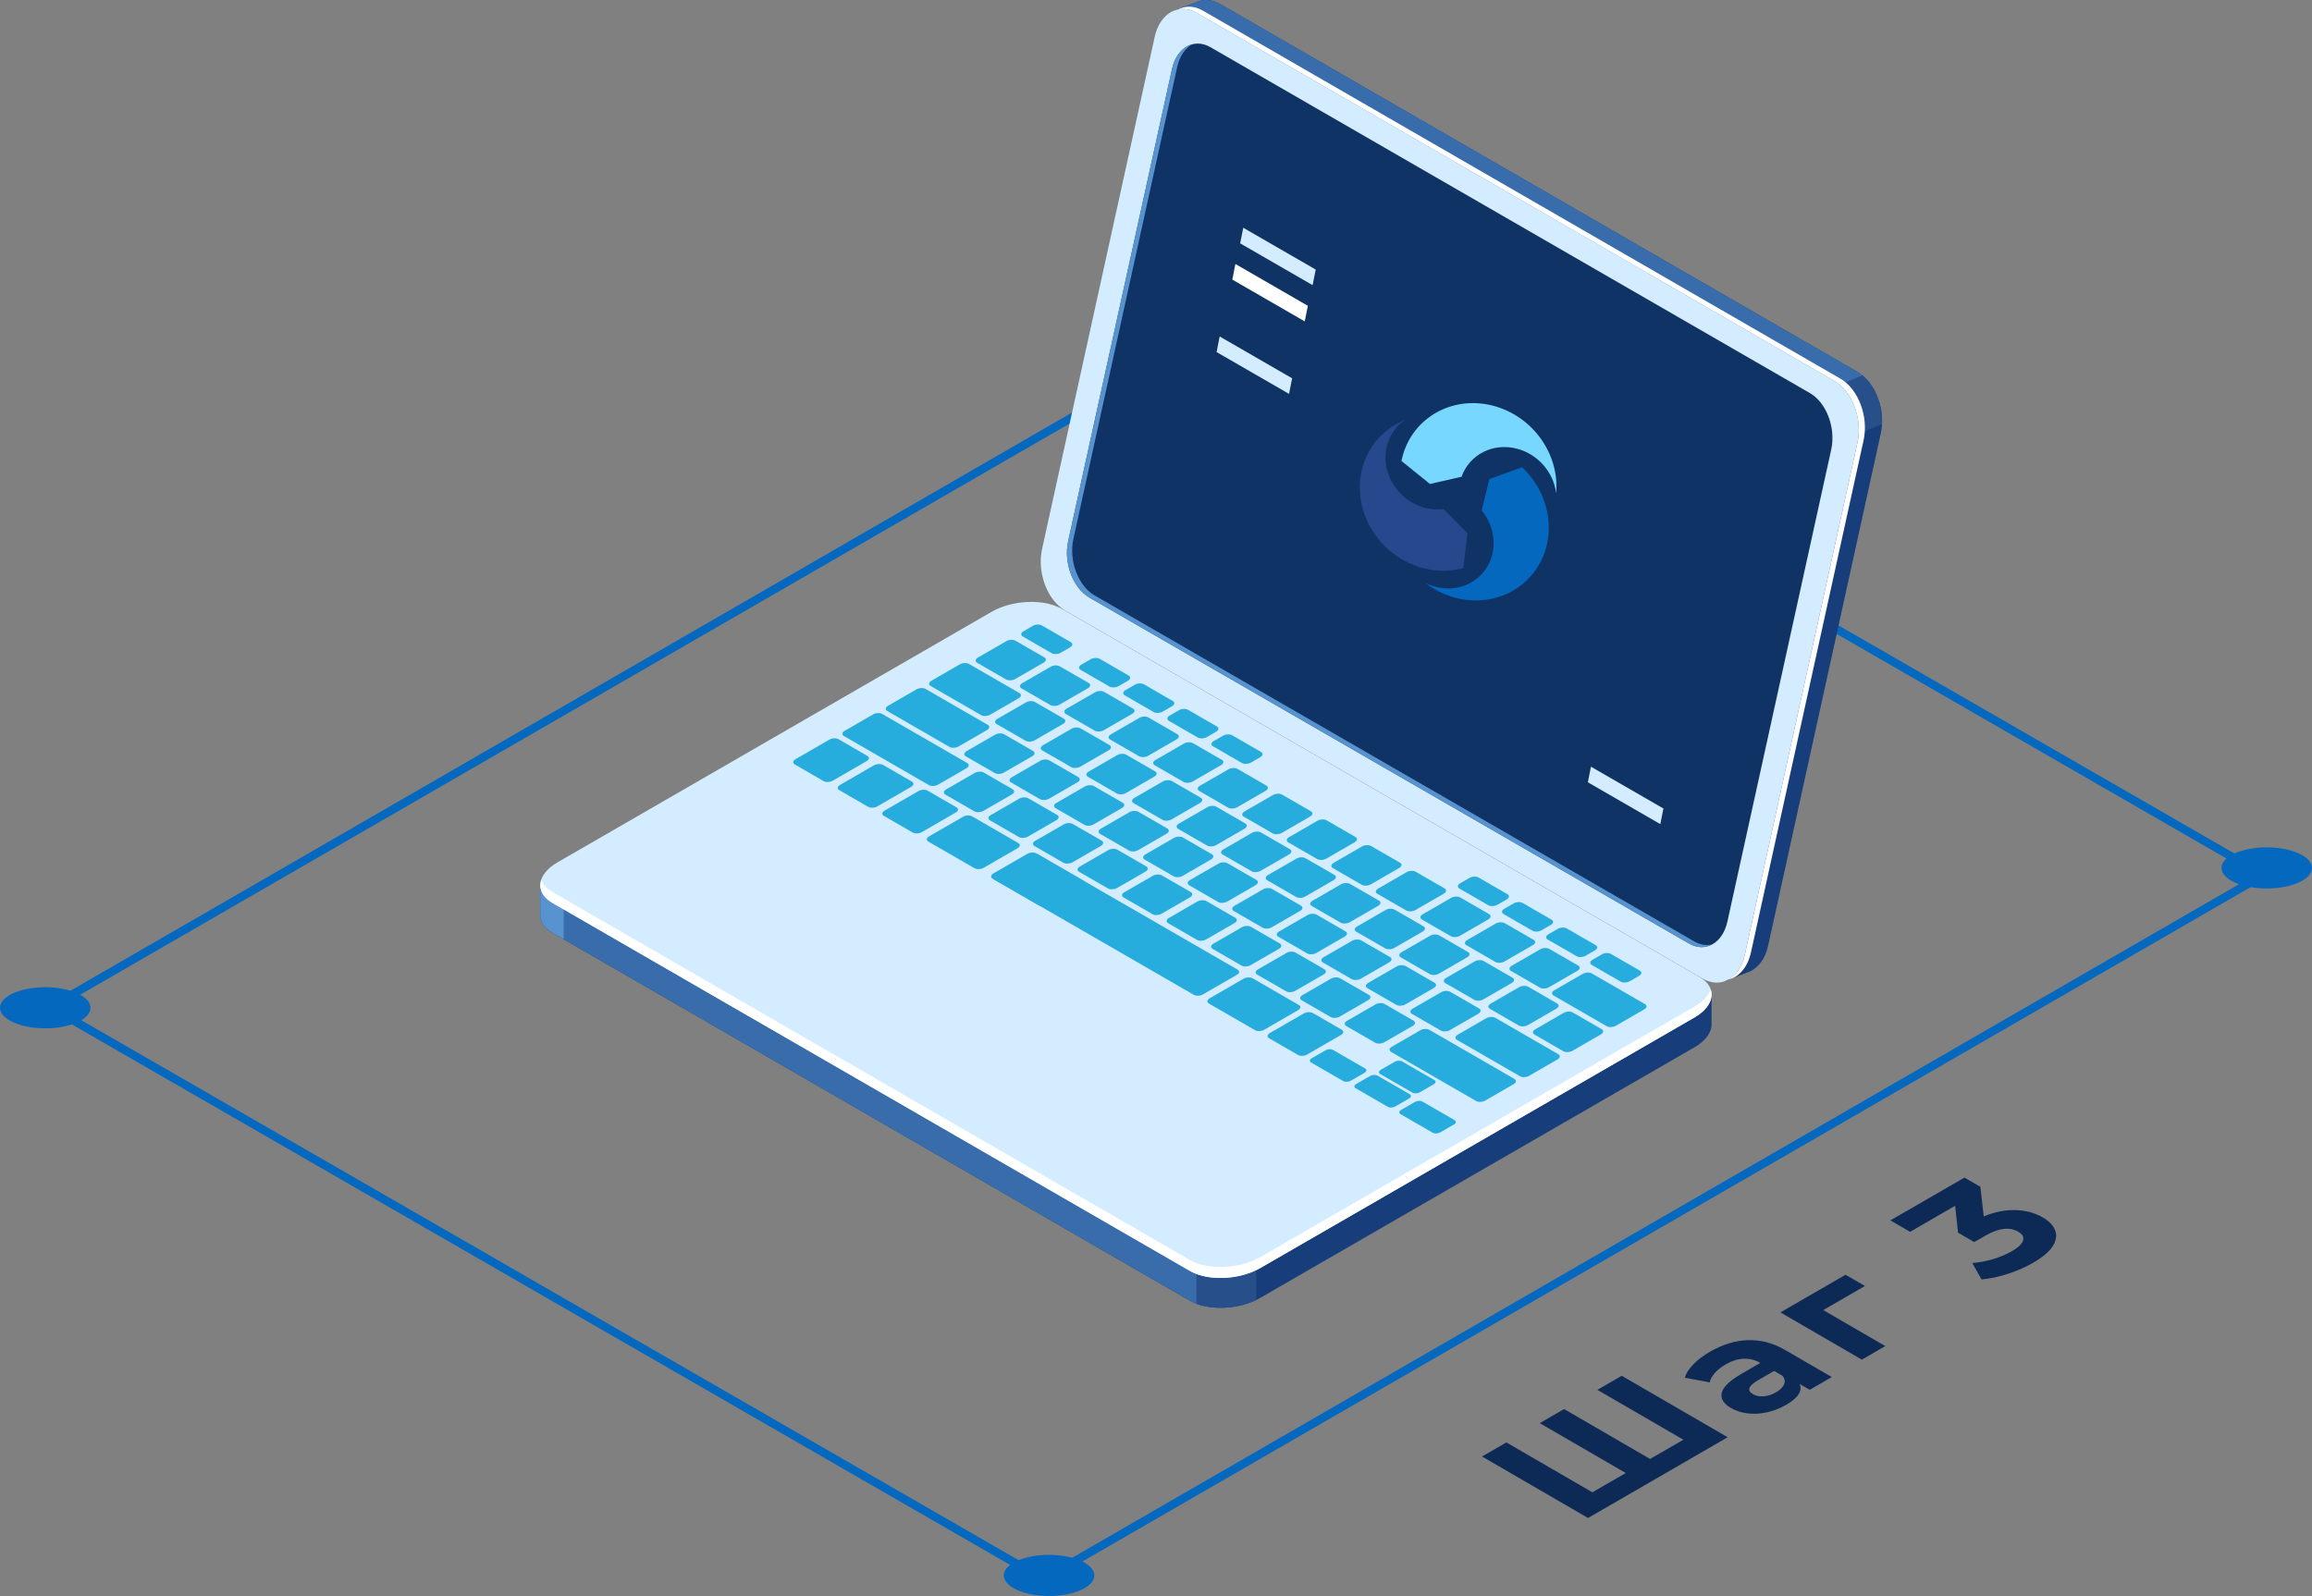 <?xml version="1.0" encoding="UTF-8"?> <!-- Generator: Adobe Illustrator 23.1.0, SVG Export Plug-In . SVG Version: 6.00 Build 0) --> <svg xmlns="http://www.w3.org/2000/svg" xmlns:xlink="http://www.w3.org/1999/xlink" id="Слой_1" x="0px" y="0px" width="281px" height="194px" viewBox="0 0 281 194" style="enable-background:new 0 0 281 194;" xml:space="preserve"><rect x="0" y="0" width="281" height="194" fill="#808080" stroke="none"/> <style type="text/css"> .st0{fill:#0468BF;} .st1{enable-background:new ;} .st2{clip-path:url(#SVGID_2_);} .st3{fill:#0D2956;} .st4{fill:#78D7FF;} .st5{fill:#26488C;} .st6{fill:#D4ECFF;} .st7{fill:#FFFFFF;} .st8{fill:#5793CE;} .st9{clip-path:url(#SVGID_4_);} .st10{clip-path:url(#SVGID_6_);} .st11{fill:#396CAA;} .st12{fill:#26ADDD;} .st13{clip-path:url(#SVGID_8_);} .st14{fill:#173D7A;} .st15{fill:#274F89;} .st16{fill:#103366;} .st17{clip-path:url(#SVGID_10_);} .st18{fill:url(#SVGID_11_);} .st19{fill:url(#SVGID_12_);stroke:#FFFFFF;stroke-miterlimit:10;} .st20{fill:url(#SVGID_13_);} .st21{fill:url(#SVGID_14_);} .st22{fill:#09234C;} .st23{fill:url(#SVGID_15_);} </style> <g> <ellipse class="st0" cx="5.5" cy="122.5" rx="5.5" ry="2.5"></ellipse> <g> <path class="st0" d="M126.807,192.549l-0.253-0.145L5.102,122.427l0.761-0.438l148.533-85.755l0.253,0.146l121.452,69.977 l-0.761,0.438L126.807,192.549z M7.129,122.427l119.678,68.954l147.267-85.025L154.396,37.402L7.129,122.427z"></path> <ellipse class="st0" cx="275.5" cy="105.5" rx="5.5" ry="2.5"></ellipse> <g> <g> <g> <g class="st1"> <defs> <polygon id="SVGID_7_" class="st1" points="180.096,177.064 239.176,142.73 252.444,150.39 193.364,184.723 "></polygon> </defs> <clipPath id="SVGID_2_"> <use xlink:href="#SVGID_7_" style="overflow:visible;"></use> </clipPath> <g class="st2"> <g> <g> <g> <polyline class="st3" points="197.102,167.232 194.147,168.943 204.598,175.007 200.551,177.344 190.1,171.28 187.144,172.99 197.595,179.054 193.536,181.398 183.084,175.335 180.128,177.045 193.012,184.521 209.981,174.704 197.102,167.232 "></polyline> <path class="st3" d="M213.057,169.47c-0.773-0.446-0.566-1.01,0.608-1.692l1.966-1.135l1.009,0.59 c0.282,0.347,0.348,0.693,0.197,1.047c-0.157,0.35-0.474,0.667-0.962,0.951c-0.501,0.291-1.003,0.457-1.505,0.498 C213.86,169.772,213.427,169.684,213.057,169.47 M216.951,164.09c-1.458-0.842-2.957-1.237-4.498-1.186 c-1.553,0.052-3.096,0.52-4.619,1.404c-0.806,0.461-1.471,0.966-2.015,1.526c-0.544,0.553-0.898,1.098-1.054,1.633 l3.032,0.568c0.074-0.369,0.282-0.748,0.624-1.139c0.341-0.391,0.779-0.734,1.305-1.04 c0.755-0.439,1.498-0.671,2.217-0.697c0.713-0.022,1.388,0.147,2.014,0.509l-2.284,1.32 c-1.44,0.837-2.244,1.607-2.412,2.311c-0.161,0.708,0.211,1.327,1.137,1.862c0.575,0.332,1.238,0.546,1.983,0.638 c0.751,0.096,1.528,0.059,2.341-0.118c0.814-0.17,1.607-0.476,2.362-0.914c1.465-0.852,2.021-1.699,1.634-2.547 l1.232,0.719l2.683-1.552l-5.65-3.277C216.973,164.103,216.962,164.097,216.951,164.09"></path> <polyline class="st3" points="224.309,154.95 216.393,159.528 226.289,165.271 229.137,163.623 221.597,159.248 226.665,156.317 224.309,154.95 "></polyline> <path class="st3" d="M248.257,147.973c-0.957-0.553-2.062-0.845-3.303-0.878c-1.254-0.033-2.544,0.221-3.852,0.767 l-0.408-3.601l-1.935-1.117l-9.001,5.201l2.394,1.39l5.474-3.166l0.356,3.27l1.967,1.143l1.364-0.785 c1.592-0.925,2.917-1.086,3.969-0.479c0.004,0.002,0.008,0.005,0.012,0.007c0.53,0.306,0.723,0.667,0.585,1.08 c-0.144,0.417-0.587,0.837-1.336,1.272c-0.672,0.391-1.428,0.711-2.273,0.966c-0.845,0.254-1.697,0.417-2.556,0.487 l1.119,1.991c1.056-0.096,2.143-0.328,3.261-0.697c1.105-0.369,2.121-0.811,3.028-1.338 c1.161-0.675,1.959-1.353,2.381-2.035c0.416-0.686,0.508-1.323,0.269-1.917c-0.239-0.593-0.732-1.106-1.485-1.541 C248.277,147.984,248.267,147.978,248.257,147.973"></path> </g> </g> </g> </g> </g> </g> </g> </g> <ellipse class="st0" cx="127.5" cy="191.5" rx="5.5" ry="2.5"></ellipse> <g> <path class="st14" d="M225.762,45.21L148.285,0.479c-0.9-0.52-1.814-0.6-2.625-0.322l0.005-0.008l-0.141,0.053 c-0.011,0.005-0.023,0.008-0.034,0.013l-2.8,1.071l2.513,1.23c-0.011,0.046-0.026,0.09-0.036,0.137l-13.689,62.256 c-0.632,2.875,0.633,6.231,2.825,7.496l75.613,43.655l-0.27,3.204l3.06-1.186c1.028-0.481,1.851-1.568,2.191-3.117l13.69-62.256 C229.218,49.832,227.953,46.475,225.762,45.21z"></path> <path class="st11" d="M225.762,45.21L148.285,0.479c-0.9-0.52-1.814-0.6-2.625-0.322l0.005-0.008l-0.141,0.053 c-0.011,0.005-0.023,0.008-0.034,0.013l-2.8,1.071l2.513,1.23c-0.011,0.046-0.026,0.09-0.036,0.137l-9.387,42.671l37.908,29.534 l54.521-26.561C227.695,46.966,226.842,45.834,225.762,45.21z"></path> <path class="st15" d="M222.84,54.04l5.898-2.511c0.108-2.284-0.837-4.644-2.389-5.906l-9.336,3.927L222.84,54.04z"></path> <path class="st6" d="M206.954,118.961L129.478,74.23c-2.192-1.265-3.456-4.622-2.825-7.496l13.69-62.256 c0.632-2.875,2.92-4.179,5.112-2.914l77.476,44.731c2.192,1.265,3.456,4.622,2.825,7.496l-13.69,62.256 C211.434,118.921,209.146,120.226,206.954,118.961z"></path> <path class="st7" d="M223.674,46.022L146.198,1.292c-1.062-0.613-2.143-0.612-3.05-0.133c0.729-0.159,1.523-0.048,2.307,0.405 l77.476,44.731c2.192,1.266,3.456,4.622,2.825,7.497l-13.69,62.255c-0.326,1.482-1.095,2.536-2.061,3.046 c1.308-0.286,2.4-1.472,2.805-3.319l13.69-62.255C227.131,50.644,225.866,47.288,223.674,46.022z"></path> <path class="st7" d="M205.274,114.688L132.409,72.64c-2.006-1.158-3.163-4.229-2.585-6.86l12.618-57.378 c0.578-2.631,2.672-3.825,4.678-2.667l72.865,42.048c2.006,1.158,3.163,4.229,2.585,6.86l-12.618,57.378 C209.374,114.652,207.28,115.846,205.274,114.688z"></path> <path class="st16" d="M205.274,114.688L132.409,72.64c-2.006-1.158-3.163-4.229-2.585-6.86l12.618-57.378 c0.578-2.631,2.672-3.825,4.678-2.667l72.865,42.048c2.006,1.158,3.163,4.229,2.585,6.86l-12.618,57.378 C209.374,114.652,207.28,115.846,205.274,114.688z"></path> <path class="st8" d="M205.909,114.429l-72.865-42.048c-2.006-1.158-3.163-4.229-2.585-6.859l12.618-57.378 c0.293-1.331,0.975-2.29,1.836-2.767c-1.155,0.297-2.11,1.38-2.471,3.026L129.824,65.78c-0.578,2.631,0.579,5.702,2.585,6.86 l72.865,42.048c0.991,0.572,2.001,0.566,2.842,0.1C207.424,114.967,206.661,114.863,205.909,114.429z"></path> <path class="st14" d="M208.023,120.909l-10.59-1.398l-68.364-39.47c-2.192-1.265-6.02-1.107-8.551,0.354l-48.442,27.958 l-6.404-0.846v3.633l0.006,0.001c-0.042,0.84,0.436,1.647,1.47,2.244l77.476,44.731c2.192,1.265,6.02,1.107,8.551-0.354 l52.756-30.448c1.424-0.822,2.133-1.881,2.092-2.875l0,0V120.909z"></path> <path class="st11" d="M156.657,95.969l-4.857-2.804H98.401l-26.325,15.189l-6.404-0.846v3.633l0.006,0.001 c-0.042,0.84,0.436,1.647,1.47,2.244l77.476,44.731c1.158,0.669,2.774,0.936,4.413,0.827L156.657,95.969z"></path> <path class="st8" d="M68.514,107.883l-2.842-0.375v3.633l0.006,0.001c-0.042,0.84,0.436,1.647,1.47,2.244l1.365,0.788V107.883z"></path> <path class="st15" d="M145.406,158.479c2.077,0.788,5.048,0.616,7.265-0.451v-8.105h-7.265V158.479z"></path> <path class="st6" d="M144.625,154.488l-77.476-44.731c-2.192-1.265-1.917-3.476,0.614-4.937l52.756-30.448 c2.531-1.461,6.359-1.62,8.551-0.354l77.476,44.731c2.192,1.265,1.917,3.476-0.614,4.937l-52.756,30.448 C150.645,155.594,146.817,155.753,144.625,154.488z"></path> <path class="st7" d="M205.932,122.358l-52.756,30.448c-2.531,1.461-6.359,1.62-8.551,0.355L67.149,108.43 c-0.719-0.415-1.167-0.932-1.363-1.49c-0.343,1.037,0.094,2.085,1.363,2.818l77.476,44.731c2.192,1.266,6.02,1.107,8.551-0.354 l52.756-30.448c1.701-0.982,2.378-2.302,1.976-3.446C207.659,120.994,206.998,121.742,205.932,122.358z"></path> <g> <path class="st12" d="M100.101,94.948l-3.506-2.024c-0.281-0.163-0.246-0.446,0.079-0.634l4.138-2.389 c0.325-0.188,0.817-0.208,1.098-0.045l3.505,2.024c0.282,0.163,0.246,0.446-0.079,0.634l-4.138,2.389 C100.874,95.09,100.382,95.111,100.101,94.948z"></path> <path class="st12" d="M105.514,98.074l-3.506-2.024c-0.281-0.163-0.246-0.446,0.079-0.634l4.138-2.389 c0.325-0.188,0.817-0.208,1.098-0.045l3.506,2.024c0.281,0.163,0.246,0.446-0.079,0.634l-4.138,2.389 C106.287,98.216,105.796,98.236,105.514,98.074z"></path> <path class="st12" d="M110.928,101.199l-3.505-2.024c-0.281-0.163-0.246-0.446,0.079-0.634l4.138-2.389 c0.325-0.188,0.817-0.208,1.098-0.045l3.506,2.024c0.281,0.163,0.246,0.446-0.079,0.634l-4.138,2.389 C111.701,101.341,111.209,101.362,110.928,101.199z"></path> <path class="st12" d="M118.415,98.618l-3.505-2.024c-0.281-0.163-0.246-0.446,0.079-0.634l3.473-2.005 c0.325-0.188,0.817-0.208,1.098-0.046l3.506,2.024c0.281,0.162,0.246,0.446-0.079,0.634l-3.473,2.005 C119.188,98.76,118.697,98.781,118.415,98.618z"></path> <path class="st12" d="M123.829,101.744l-3.506-2.024c-0.281-0.163-0.246-0.446,0.079-0.634l3.473-2.005 c0.325-0.188,0.817-0.208,1.098-0.046l3.505,2.024c0.282,0.162,0.246,0.446-0.079,0.634l-3.473,2.005 C124.602,101.886,124.11,101.906,123.829,101.744z"></path> <path class="st12" d="M129.242,104.869l-3.506-2.024c-0.281-0.163-0.246-0.446,0.079-0.634l3.473-2.005 c0.325-0.188,0.817-0.208,1.098-0.046l3.506,2.024c0.281,0.163,0.246,0.446-0.079,0.634l-3.473,2.005 C130.015,105.011,129.523,105.032,129.242,104.869z"></path> <path class="st12" d="M134.656,107.995l-3.506-2.024c-0.281-0.163-0.246-0.446,0.079-0.634l3.473-2.005 c0.325-0.188,0.817-0.208,1.098-0.046l3.506,2.024c0.281,0.163,0.246,0.446-0.079,0.634l-3.473,2.005 C135.429,108.137,134.937,108.157,134.656,107.995z"></path> <path class="st12" d="M140.069,111.12l-3.506-2.024c-0.281-0.163-0.246-0.446,0.079-0.634l3.473-2.005 c0.325-0.188,0.817-0.208,1.098-0.046l3.506,2.024c0.281,0.163,0.246,0.446-0.079,0.634l-3.473,2.005 C140.842,111.262,140.351,111.283,140.069,111.12z"></path> <path class="st12" d="M145.483,114.246l-3.505-2.024c-0.281-0.163-0.246-0.446,0.079-0.634l3.473-2.005 c0.325-0.188,0.817-0.208,1.098-0.046l3.506,2.024c0.281,0.163,0.246,0.446-0.079,0.634l-3.473,2.005 C146.256,114.388,145.764,114.408,145.483,114.246z"></path> <path class="st12" d="M150.896,117.371l-3.506-2.024c-0.281-0.163-0.246-0.446,0.079-0.634l3.473-2.005 c0.325-0.188,0.817-0.208,1.098-0.046l3.505,2.024c0.282,0.163,0.246,0.446-0.079,0.634l-3.473,2.005 C151.669,117.513,151.178,117.534,150.896,117.371z"></path> <path class="st12" d="M156.31,120.497l-3.506-2.024c-0.281-0.163-0.246-0.446,0.079-0.634l3.473-2.005 c0.325-0.188,0.817-0.208,1.098-0.046l3.506,2.024c0.281,0.163,0.246,0.446-0.079,0.634l-3.473,2.005 C157.083,120.639,156.591,120.659,156.31,120.497z"></path> <path class="st12" d="M161.723,123.622l-3.506-2.024c-0.281-0.163-0.246-0.446,0.079-0.634l3.473-2.005 c0.325-0.188,0.817-0.208,1.098-0.046l3.506,2.024c0.281,0.163,0.246,0.446-0.079,0.634l-3.473,2.005 C162.496,123.764,162.005,123.785,161.723,123.622z"></path> <path class="st12" d="M167.137,126.748l-3.506-2.024c-0.281-0.163-0.246-0.446,0.079-0.634l3.473-2.005 c0.325-0.188,0.817-0.208,1.098-0.046l3.506,2.024c0.281,0.163,0.246,0.446-0.079,0.634l-3.473,2.005 C167.91,126.89,167.418,126.91,167.137,126.748z"></path> <path class="st12" d="M126.392,97.138l-3.506-2.024c-0.281-0.162-0.246-0.446,0.079-0.634l3.473-2.005 c0.325-0.188,0.817-0.208,1.098-0.046l3.506,2.024c0.281,0.163,0.246,0.446-0.079,0.634l-3.473,2.005 C127.165,97.281,126.673,97.301,126.392,97.138z"></path> <path class="st12" d="M120.897,93.966l-3.505-2.024c-0.281-0.163-0.246-0.446,0.079-0.634l3.473-2.005 c0.325-0.188,0.817-0.208,1.098-0.046l3.506,2.024c0.281,0.163,0.246,0.446-0.079,0.634l-3.473,2.005 C121.67,94.108,121.179,94.129,120.897,93.966z"></path> <path class="st12" d="M115.394,90.789l-7.55-4.359c-0.281-0.163-0.246-0.446,0.079-0.634l3.473-2.005 c0.325-0.188,0.817-0.208,1.098-0.046l7.55,4.359c0.281,0.163,0.246,0.446-0.079,0.634l-3.473,2.005 C116.167,90.931,115.675,90.951,115.394,90.789z"></path> <path class="st12" d="M119.241,86.925l-6.127-3.537c-0.281-0.162-0.246-0.446,0.079-0.634l3.473-2.005 c0.325-0.188,0.817-0.208,1.098-0.046l6.127,3.537c0.281,0.163,0.246,0.446-0.079,0.634l-3.473,2.005 C120.014,87.067,119.522,87.087,119.241,86.925z"></path> <path class="st12" d="M131.805,100.264l-3.506-2.024c-0.281-0.162-0.246-0.446,0.079-0.634l3.473-2.005 c0.325-0.188,0.817-0.208,1.098-0.046l3.506,2.024c0.281,0.163,0.246,0.446-0.079,0.634l-3.473,2.005 C132.578,100.406,132.086,100.426,131.805,100.264z"></path> <path class="st12" d="M137.218,103.389l-3.505-2.024c-0.281-0.162-0.246-0.446,0.079-0.634l3.473-2.005 c0.325-0.188,0.817-0.208,1.098-0.045l3.506,2.024c0.281,0.163,0.246,0.446-0.079,0.634l-3.473,2.005 C137.992,103.532,137.5,103.552,137.218,103.389z"></path> <path class="st12" d="M142.632,106.515l-3.506-2.024c-0.281-0.162-0.246-0.446,0.079-0.634l3.473-2.005 c0.325-0.188,0.817-0.208,1.098-0.045l3.505,2.024c0.282,0.163,0.246,0.446-0.079,0.634l-3.473,2.005 C143.405,106.657,142.914,106.677,142.632,106.515z"></path> <path class="st12" d="M148.046,109.64l-3.506-2.024c-0.281-0.163-0.246-0.446,0.079-0.634l3.473-2.005 c0.325-0.188,0.817-0.208,1.098-0.045l3.506,2.024c0.281,0.162,0.246,0.446-0.079,0.634l-3.473,2.005 C148.819,109.783,148.327,109.803,148.046,109.64z"></path> <path class="st12" d="M153.459,112.766l-3.506-2.024c-0.281-0.163-0.246-0.446,0.079-0.634l3.473-2.005 c0.325-0.188,0.817-0.208,1.098-0.045l3.506,2.024c0.281,0.162,0.246,0.446-0.079,0.634l-3.474,2.005 C154.232,112.908,153.741,112.928,153.459,112.766z"></path> <path class="st12" d="M158.873,115.891l-3.506-2.024c-0.281-0.163-0.246-0.446,0.079-0.634l3.473-2.005 c0.325-0.188,0.817-0.208,1.098-0.045l3.506,2.024c0.281,0.162,0.246,0.446-0.079,0.634l-3.473,2.005 C159.646,116.034,159.154,116.054,158.873,115.891z"></path> <path class="st12" d="M164.286,119.017l-3.505-2.024c-0.281-0.163-0.246-0.446,0.079-0.634l3.473-2.005 c0.325-0.188,0.817-0.208,1.098-0.045l3.506,2.024c0.281,0.162,0.246,0.446-0.079,0.634l-3.473,2.005 C165.059,119.159,164.568,119.179,164.286,119.017z"></path> <path class="st12" d="M169.7,122.142l-3.506-2.024c-0.281-0.163-0.246-0.446,0.079-0.634l3.473-2.005 c0.325-0.188,0.817-0.208,1.098-0.046l3.505,2.024c0.282,0.162,0.246,0.446-0.079,0.634l-3.473,2.005 C170.473,122.285,169.981,122.305,169.7,122.142z"></path> <path class="st12" d="M175.113,125.268l-3.506-2.024c-0.281-0.163-0.246-0.446,0.079-0.634l3.473-2.005 c0.325-0.188,0.817-0.208,1.098-0.046l3.506,2.024c0.281,0.162,0.246,0.446-0.079,0.634l-3.473,2.005 C175.886,125.41,175.395,125.43,175.113,125.268z"></path> <path class="st12" d="M184.737,130.824l-7.649-4.416c-0.281-0.163-0.246-0.446,0.079-0.634l3.473-2.005 c0.325-0.188,0.817-0.208,1.098-0.046l7.649,4.416c0.281,0.162,0.246,0.446-0.079,0.634l-3.473,2.005 C185.51,130.966,185.019,130.987,184.737,130.824z"></path> <path class="st12" d="M195.277,124.739l-6.456-3.727c-0.281-0.163-0.246-0.446,0.079-0.634l3.473-2.005 c0.325-0.188,0.817-0.208,1.098-0.046l6.456,3.727c0.281,0.163,0.246,0.446-0.079,0.634l-3.473,2.005 C196.05,124.882,195.558,124.902,195.277,124.739z"></path> <path class="st12" d="M141.285,99.652l-3.505-2.024c-0.281-0.162-0.246-0.446,0.079-0.634l3.473-2.005 c0.325-0.188,0.817-0.208,1.098-0.046l3.506,2.024c0.281,0.163,0.246,0.446-0.079,0.634l-3.473,2.005 C142.058,99.794,141.567,99.815,141.285,99.652z"></path> <path class="st12" d="M135.737,96.449l-3.506-2.024c-0.281-0.163-0.246-0.446,0.079-0.634l3.473-2.005 c0.325-0.188,0.817-0.208,1.098-0.046l3.506,2.024c0.281,0.163,0.246,0.446-0.079,0.634l-3.473,2.005 C136.51,96.591,136.019,96.612,135.737,96.449z"></path> <path class="st12" d="M130.189,93.246l-3.506-2.024c-0.281-0.163-0.246-0.446,0.079-0.634l3.473-2.005 c0.325-0.188,0.817-0.208,1.098-0.046l3.505,2.024c0.281,0.163,0.246,0.446-0.079,0.634l-3.473,2.005 C130.962,93.388,130.47,93.408,130.189,93.246z"></path> <path class="st12" d="M124.641,90.043l-3.506-2.024c-0.281-0.163-0.246-0.446,0.079-0.634l3.473-2.005 c0.325-0.188,0.817-0.208,1.098-0.046l3.505,2.024c0.282,0.163,0.246,0.446-0.079,0.634l-3.473,2.005 C125.414,90.185,124.922,90.205,124.641,90.043z"></path> <path class="st12" d="M146.699,102.778l-3.506-2.024c-0.281-0.162-0.246-0.446,0.079-0.634l3.473-2.005 c0.325-0.188,0.817-0.208,1.098-0.045l3.505,2.024c0.281,0.163,0.246,0.446-0.079,0.634l-3.473,2.005 C147.472,102.92,146.98,102.94,146.699,102.778z"></path> <path class="st12" d="M152.112,105.903l-3.506-2.024c-0.281-0.162-0.246-0.446,0.079-0.634l3.473-2.005 c0.325-0.188,0.817-0.208,1.098-0.045l3.506,2.024c0.281,0.163,0.246,0.446-0.079,0.634l-3.473,2.005 C152.885,106.045,152.394,106.066,152.112,105.903z"></path> <path class="st12" d="M157.526,109.029l-3.506-2.024c-0.281-0.163-0.246-0.446,0.079-0.634l3.473-2.005 c0.325-0.188,0.817-0.208,1.098-0.045l3.506,2.024c0.281,0.162,0.246,0.446-0.079,0.634l-3.473,2.005 C158.299,109.171,157.807,109.191,157.526,109.029z"></path> <path class="st12" d="M162.939,112.154l-3.506-2.024c-0.281-0.163-0.246-0.446,0.079-0.634l3.473-2.005 c0.325-0.188,0.817-0.208,1.098-0.045l3.506,2.024c0.281,0.162,0.246,0.446-0.079,0.634l-3.473,2.005 C163.712,112.296,163.221,112.317,162.939,112.154z"></path> <path class="st12" d="M168.353,115.28l-3.505-2.024c-0.282-0.163-0.246-0.446,0.079-0.634l3.473-2.005 c0.325-0.188,0.817-0.208,1.098-0.045l3.506,2.024c0.281,0.162,0.246,0.446-0.079,0.634l-3.473,2.005 C169.126,115.422,168.634,115.442,168.353,115.28z"></path> <path class="st12" d="M173.767,118.405l-3.506-2.024c-0.281-0.163-0.246-0.446,0.079-0.634l3.473-2.005 c0.325-0.188,0.817-0.208,1.098-0.045l3.505,2.024c0.281,0.162,0.246,0.446-0.079,0.634l-3.473,2.005 C174.54,118.547,174.048,118.568,173.767,118.405z"></path> <path class="st12" d="M179.18,121.531l-3.506-2.024c-0.281-0.163-0.246-0.446,0.079-0.634l3.473-2.005 c0.325-0.188,0.817-0.208,1.098-0.046l3.506,2.024c0.281,0.162,0.246,0.446-0.079,0.634l-3.473,2.005 C179.953,121.673,179.461,121.693,179.18,121.531z"></path> <path class="st12" d="M184.594,124.656l-3.506-2.024c-0.281-0.163-0.246-0.446,0.079-0.634l3.473-2.005 c0.325-0.188,0.817-0.208,1.098-0.046l3.506,2.024c0.281,0.162,0.246,0.446-0.079,0.634l-3.473,2.005 C185.367,124.798,184.875,124.819,184.594,124.656z"></path> <path class="st12" d="M190.007,127.782l-3.506-2.024c-0.281-0.163-0.246-0.446,0.079-0.634l3.473-2.005 c0.325-0.188,0.817-0.208,1.098-0.046l3.506,2.024c0.281,0.163,0.246,0.446-0.079,0.634l-3.473,2.005 C190.78,127.924,190.289,127.944,190.007,127.782z"></path> <path class="st12" d="M138.435,91.922l-3.506-2.024c-0.281-0.163-0.246-0.446,0.079-0.634l3.473-2.005 c0.325-0.188,0.817-0.208,1.098-0.046l3.505,2.024c0.281,0.163,0.246,0.446-0.079,0.634l-3.473,2.005 C139.208,92.064,138.716,92.084,138.435,91.922z"></path> <path class="st12" d="M133.048,88.812l-3.506-2.024c-0.281-0.163-0.246-0.446,0.079-0.634l3.473-2.005 c0.325-0.188,0.817-0.208,1.098-0.045l3.506,2.024c0.281,0.162,0.246,0.446-0.079,0.634l-3.473,2.005 C133.821,88.954,133.33,88.974,133.048,88.812z"></path> <path class="st12" d="M127.662,85.702l-3.506-2.024c-0.281-0.162-0.246-0.446,0.079-0.634l3.473-2.005 c0.325-0.188,0.817-0.208,1.098-0.045l3.506,2.024c0.281,0.163,0.246,0.446-0.079,0.634l-3.473,2.005 C128.435,85.844,127.943,85.864,127.662,85.702z"></path> <path class="st12" d="M122.275,82.592l-3.505-2.024c-0.281-0.162-0.246-0.446,0.079-0.634l3.473-2.005 c0.325-0.188,0.817-0.208,1.098-0.046l3.506,2.024c0.281,0.163,0.246,0.446-0.079,0.634l-3.473,2.005 C123.048,82.734,122.556,82.754,122.275,82.592z"></path> <path class="st12" d="M127.814,79.394l-3.506-2.024c-0.281-0.163-0.246-0.446,0.079-0.634l1.148-0.663 c0.325-0.188,0.817-0.208,1.098-0.045l3.506,2.024c0.281,0.163,0.246,0.446-0.079,0.634l-1.148,0.663 C128.587,79.536,128.095,79.556,127.814,79.394z"></path> <path class="st12" d="M134.844,83.452l-3.506-2.024c-0.281-0.163-0.246-0.446,0.079-0.634l1.148-0.663 c0.325-0.188,0.817-0.208,1.098-0.045l3.506,2.024c0.281,0.163,0.246,0.446-0.079,0.634l-1.148,0.663 C135.617,83.594,135.125,83.615,134.844,83.452z"></path> <path class="st12" d="M140.208,86.549l-3.505-2.024c-0.281-0.162-0.246-0.446,0.079-0.634l1.148-0.663 c0.325-0.188,0.817-0.208,1.098-0.046l3.505,2.024c0.281,0.163,0.246,0.446-0.079,0.634l-1.148,0.663 C140.981,86.691,140.489,86.712,140.208,86.549z"></path> <path class="st12" d="M145.572,89.646l-3.506-2.024c-0.281-0.163-0.246-0.446,0.079-0.634l1.148-0.663 c0.325-0.188,0.817-0.208,1.098-0.045l3.506,2.024c0.281,0.163,0.246,0.446-0.079,0.634l-1.148,0.663 C146.345,89.788,145.853,89.809,145.572,89.646z"></path> <path class="st12" d="M150.936,92.743l-3.506-2.024c-0.281-0.163-0.246-0.446,0.079-0.634l1.148-0.663 c0.325-0.188,0.817-0.208,1.098-0.046l3.506,2.024c0.281,0.163,0.246,0.446-0.079,0.634l-1.148,0.663 C151.709,92.885,151.217,92.906,150.936,92.743z"></path> <path class="st12" d="M180.883,110.033l-3.506-2.024c-0.281-0.163-0.246-0.446,0.079-0.634l1.148-0.663 c0.325-0.188,0.817-0.208,1.098-0.046l3.506,2.024c0.281,0.163,0.246,0.446-0.079,0.634l-1.148,0.663 C181.656,110.175,181.165,110.196,180.883,110.033z"></path> <path class="st12" d="M186.247,113.13l-3.506-2.024c-0.281-0.163-0.246-0.446,0.079-0.634l1.148-0.663 c0.325-0.188,0.817-0.208,1.098-0.045l3.505,2.024c0.282,0.162,0.246,0.446-0.079,0.634l-1.148,0.663 C187.02,113.272,186.529,113.293,186.247,113.13z"></path> <path class="st12" d="M191.611,116.227l-3.505-2.024c-0.281-0.163-0.246-0.446,0.079-0.634l1.148-0.663 c0.325-0.188,0.817-0.208,1.098-0.046l3.506,2.024c0.281,0.163,0.246,0.446-0.079,0.634l-1.148,0.663 C192.385,116.369,191.893,116.39,191.611,116.227z"></path> <path class="st12" d="M196.976,119.324l-3.506-2.024c-0.281-0.163-0.246-0.446,0.079-0.634l1.148-0.663 c0.325-0.188,0.817-0.208,1.098-0.045l3.506,2.024c0.281,0.162,0.246,0.446-0.079,0.634l-1.148,0.663 C197.749,119.466,197.257,119.487,196.976,119.324z"></path> <path class="st12" d="M143.848,95.047l-3.506-2.024c-0.281-0.163-0.246-0.446,0.079-0.634l3.473-2.005 c0.325-0.188,0.817-0.208,1.098-0.046l3.506,2.024c0.281,0.163,0.246,0.446-0.079,0.634l-3.473,2.005 C144.621,95.189,144.13,95.21,143.848,95.047z"></path> <path class="st12" d="M149.262,98.173l-3.506-2.024c-0.281-0.163-0.246-0.446,0.079-0.634l3.473-2.005 c0.325-0.188,0.817-0.208,1.098-0.046l3.506,2.024c0.281,0.163,0.246,0.446-0.079,0.634l-3.473,2.005 C150.035,98.315,149.543,98.335,149.262,98.173z"></path> <path class="st12" d="M154.675,101.298l-3.506-2.024c-0.281-0.163-0.246-0.446,0.079-0.634l3.473-2.005 c0.325-0.188,0.817-0.208,1.098-0.046l3.506,2.024c0.281,0.163,0.246,0.446-0.079,0.634l-3.473,2.005 C155.448,101.44,154.957,101.461,154.675,101.298z"></path> <path class="st12" d="M160.089,104.424l-3.505-2.024c-0.281-0.163-0.246-0.446,0.079-0.634l3.473-2.005 c0.325-0.188,0.817-0.208,1.098-0.046l3.506,2.024c0.281,0.163,0.246,0.446-0.079,0.634l-3.473,2.005 C160.862,104.566,160.37,104.586,160.089,104.424z"></path> <path class="st12" d="M165.502,107.549l-3.506-2.024c-0.281-0.163-0.246-0.446,0.079-0.634l3.473-2.005 c0.325-0.188,0.817-0.208,1.098-0.046l3.505,2.024c0.281,0.163,0.246,0.446-0.079,0.634l-3.473,2.005 C166.275,107.691,165.784,107.712,165.502,107.549z"></path> <path class="st12" d="M170.916,110.675l-3.506-2.024c-0.281-0.163-0.246-0.446,0.079-0.634l3.473-2.005 c0.325-0.188,0.817-0.208,1.098-0.046l3.506,2.024c0.281,0.163,0.246,0.446-0.079,0.634l-3.473,2.005 C171.689,110.817,171.197,110.837,170.916,110.675z"></path> <path class="st12" d="M176.33,113.8l-3.506-2.024c-0.281-0.163-0.246-0.446,0.079-0.634l3.473-2.005 c0.325-0.188,0.817-0.208,1.098-0.046l3.506,2.024c0.281,0.163,0.246,0.446-0.079,0.634l-3.473,2.005 C177.103,113.942,176.611,113.963,176.33,113.8z"></path> <path class="st12" d="M181.743,116.926l-3.506-2.024c-0.281-0.162-0.246-0.446,0.079-0.634l3.473-2.005 c0.325-0.188,0.817-0.208,1.098-0.046l3.506,2.024c0.281,0.163,0.246,0.446-0.079,0.634l-3.473,2.005 C182.516,117.068,182.024,117.088,181.743,116.926z"></path> <path class="st12" d="M187.156,120.051l-3.505-2.024c-0.282-0.162-0.246-0.446,0.079-0.634l3.473-2.005 c0.325-0.188,0.817-0.208,1.098-0.046l3.506,2.024c0.281,0.163,0.246,0.446-0.079,0.634l-3.473,2.005 C187.93,120.193,187.438,120.214,187.156,120.051z"></path> <path class="st12" d="M112.898,95.433l-10.324-5.961c-0.281-0.163-0.246-0.446,0.079-0.634l3.473-2.005 c0.325-0.188,0.817-0.208,1.098-0.046l10.324,5.961c0.281,0.163,0.246,0.446-0.079,0.634l-3.473,2.005 C113.671,95.575,113.18,95.595,112.898,95.433z"></path> <path class="st12" d="M179.405,133.831l-10.324-5.961c-0.281-0.162-0.246-0.446,0.079-0.634l3.473-2.005 c0.325-0.188,0.817-0.208,1.098-0.046l10.324,5.961c0.281,0.162,0.246,0.446-0.079,0.634l-3.473,2.005 C180.178,133.973,179.686,133.993,179.405,133.831z"></path> <path class="st12" d="M157.755,128.235l-3.506-2.024c-0.281-0.163-0.246-0.446,0.079-0.634l4.138-2.389 c0.325-0.188,0.817-0.208,1.098-0.045l3.506,2.024c0.281,0.163,0.246,0.446-0.079,0.634l-4.138,2.389 C158.528,128.377,158.037,128.398,157.755,128.235z"></path> <path class="st12" d="M118.442,105.538l-5.606-3.237c-0.281-0.163-0.246-0.446,0.079-0.634l4.138-2.389 c0.325-0.188,0.817-0.208,1.098-0.045l5.606,3.237c0.281,0.163,0.246,0.446-0.079,0.634l-4.138,2.389 C119.215,105.68,118.724,105.7,118.442,105.538z"></path> <path class="st12" d="M152.539,125.224l-5.606-3.237c-0.282-0.163-0.246-0.446,0.079-0.634l4.138-2.389 c0.325-0.188,0.817-0.208,1.098-0.045l5.606,3.237c0.282,0.163,0.246,0.446-0.079,0.634l-4.138,2.389 C153.312,125.366,152.821,125.386,152.539,125.224z"></path> <path class="st12" d="M126.253,110.047l-5.606-3.237c-0.281-0.163-0.246-0.446,0.079-0.634l4.138-2.389 c0.325-0.188,0.817-0.208,1.098-0.045l5.606,3.237c0.281,0.163,0.246,0.446-0.079,0.634l-4.138,2.389 C127.026,110.189,126.534,110.21,126.253,110.047z"></path> <path class="st12" d="M125.999,103.764l24.374,14.073c0.303,0.175,0.303,0.458,0,0.632l-4.219,2.436 c-0.302,0.175-0.793,0.175-1.095,0l-24.374-14.073L125.999,103.764z"></path> <path class="st12" d="M172.885,133.902l3.905,2.254c0.231,0.133,0.202,0.366-0.065,0.52l-1.693,0.977 c-0.267,0.154-0.669,0.171-0.9,0.037l-3.905-2.255c-0.231-0.133-0.202-0.366,0.065-0.52l1.693-0.977 C172.252,133.786,172.655,133.769,172.885,133.902z"></path> <path class="st12" d="M167.427,130.751l3.905,2.254c0.231,0.133,0.202,0.366-0.065,0.52l-1.693,0.977 c-0.266,0.154-0.669,0.171-0.9,0.037l-3.905-2.254c-0.231-0.133-0.202-0.366,0.065-0.52l1.693-0.977 C166.793,130.634,167.196,130.617,167.427,130.751z"></path> <path class="st12" d="M162.013,127.625l3.905,2.254c0.231,0.133,0.202,0.366-0.065,0.52l-1.693,0.977 c-0.266,0.154-0.669,0.171-0.9,0.037l-3.905-2.254c-0.231-0.133-0.202-0.366,0.065-0.52l1.693-0.977 C161.38,127.509,161.783,127.492,162.013,127.625z"></path> <path class="st12" d="M170.416,129.025l3.905,2.255c0.231,0.133,0.202,0.366-0.065,0.52l-1.693,0.977 c-0.266,0.154-0.669,0.171-0.9,0.037l-3.905-2.254c-0.231-0.133-0.202-0.366,0.065-0.52l1.693-0.977 C169.783,128.908,170.186,128.891,170.416,129.025z"></path> </g> <g> <polygon class="st6" points="159.535,34.663 150.73,29.58 151.105,27.684 159.91,32.767 "></polygon> <polygon class="st7" points="158.58,39.068 149.775,33.985 150.15,32.089 158.955,37.173 "></polygon> <polygon class="st6" points="201.795,100.175 192.99,95.092 193.365,93.196 202.17,98.279 "></polygon> <polygon class="st6" points="156.669,47.879 147.864,42.796 148.239,40.9 157.044,45.984 "></polygon> </g> </g> <g> <path class="st5" d="M165.785,62.348c-1.589-4.733,0.626-9.59,4.984-11.306c-2.005,1.357-2.912,3.957-2.058,6.5 c0.969,2.887,3.875,4.703,6.737,4.34l2.907,2.942l-0.499,4.23C172.889,70.409,167.484,67.406,165.785,62.348"></path> <path class="st4" d="M181.494,49.325c4.819,1.268,8.067,5.9,7.637,10.633c-0.295-2.495-2.157-4.733-4.747-5.414 c-2.94-0.774-5.801,0.728-6.749,3.409l-3.842,0.874l-3.46-2.796C171.346,50.973,176.344,47.97,181.494,49.325"></path> <path class="st0" d="M185.892,70.206c-3.23,3.465-8.693,3.689-12.621,0.673c2.301,1.138,5.07,0.776,6.805-1.085 c1.97-2.114,1.926-5.431,0.012-7.749l0.935-3.816l3.959-1.434C188.936,60.497,189.344,66.503,185.892,70.206"></path> </g> </g> </g> </svg> 